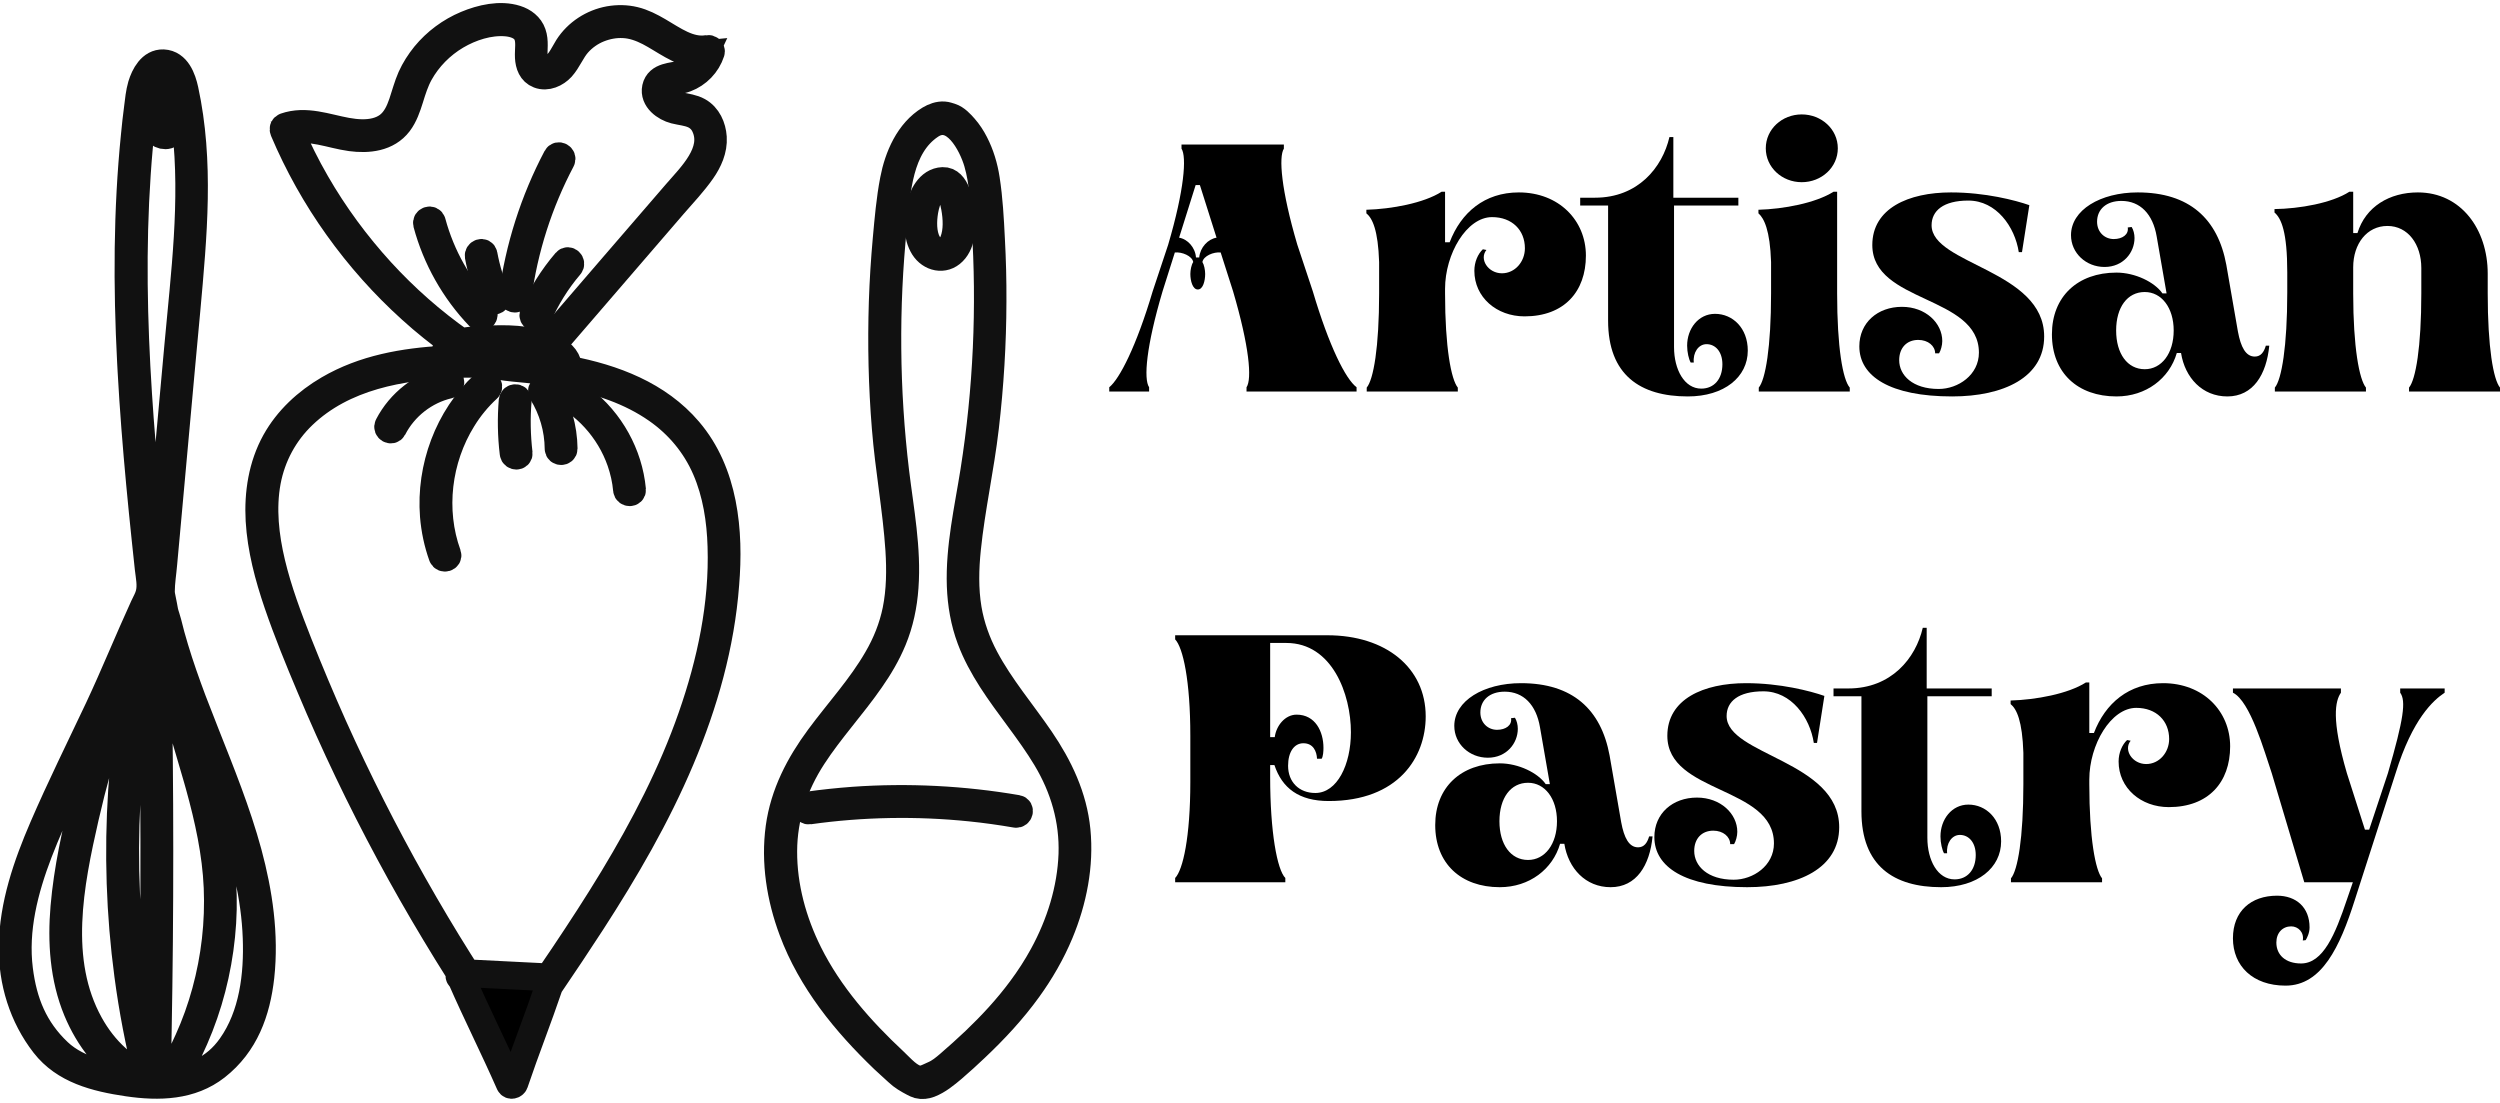 <svg xmlns="http://www.w3.org/2000/svg" xmlns:xlink="http://www.w3.org/1999/xlink" zoomAndPan="magnify" preserveAspectRatio="xMidYMid meet" version="1.0" viewBox="16.17 112.5 340.04 150">
  <defs>
    <g></g>
    <clipPath id="7ce36648a3">
      <path d="M 30 112.5 L 137 112.5 L 137 262.5 L 30 262.5 Z M 30 112.5 " clip-rule="nonzero"></path>
    </clipPath>
    <clipPath id="7a8bdbc663">
      <path d="M 64 112.5 L 115 112.5 L 115 175 L 64 175 Z M 64 112.5 " clip-rule="nonzero"></path>
    </clipPath>
    <clipPath id="08ea51dcca">
      <path d="M 16.168 112.5 L 74 112.5 L 74 262.5 L 16.168 262.5 Z M 16.168 112.5 " clip-rule="nonzero"></path>
    </clipPath>
    <clipPath id="10cb6bea9c">
      <path d="M 16.168 112.5 L 62 112.5 L 62 153 L 16.168 153 Z M 16.168 112.5 " clip-rule="nonzero"></path>
    </clipPath>
    <clipPath id="41fdca7dae">
      <path d="M 100 112.5 L 164.668 112.5 L 164.668 262.5 L 100 262.5 Z M 100 112.5 " clip-rule="nonzero"></path>
    </clipPath>
    <clipPath id="130e0882cb">
      <path d="M 119 115 L 164.668 115 L 164.668 169 L 119 169 Z M 119 115 " clip-rule="nonzero"></path>
    </clipPath>
    <clipPath id="af40cf540a">
      <path d="M 104 199 L 164.668 199 L 164.668 245 L 104 245 Z M 104 199 " clip-rule="nonzero"></path>
    </clipPath>
  </defs>
  <path stroke-linecap="butt" transform="matrix(1.256, 0, 0, 1.258, -829.191, -93.914)" fill-opacity="1" fill="#000000" fill-rule="nonzero" stroke-linejoin="miter" d="M 736.117 207.29 C 735.262 206.631 734.335 206.076 733.352 205.638 C 733.026 205.498 732.746 205.973 733.069 206.122 C 736.434 207.594 739.077 210.509 740.286 213.974 C 740.628 214.967 740.859 215.985 740.952 217.038 C 740.98 217.389 741.536 217.389 741.508 217.038 C 741.148 213.204 739.139 209.63 736.117 207.29 Z M 736.117 207.29 " stroke="#111111" stroke-width="3" stroke-opacity="1" stroke-miterlimit="4"></path>
  <path fill="#000000" d="M 109.867 171.121 C 105.727 166.258 99.648 163.973 93.508 162.812 C 93.574 161.574 92.703 160.621 91.625 160.07 C 91.441 159.977 91.242 159.895 91.047 159.816 C 96.641 153.324 102.227 146.84 107.824 140.348 C 109.121 138.855 110.504 137.395 111.648 135.766 C 112.582 134.434 113.293 132.883 113.188 131.215 C 113.094 129.801 112.469 128.375 111.195 127.664 C 109.715 126.836 107.59 127.23 106.473 125.805 C 105.867 125.039 106.027 124.113 106.984 123.766 C 107.789 123.469 108.664 123.496 109.469 123.191 C 111.09 122.586 112.375 121.262 112.91 119.617 C 113.004 119.336 112.723 119.148 112.477 119.184 C 109.996 119.617 107.777 117.938 105.758 116.766 C 104.734 116.172 103.664 115.609 102.496 115.332 C 101.379 115.062 100.223 115.051 99.09 115.246 C 96.82 115.66 94.734 117 93.48 118.965 C 92.785 120.074 92.234 121.535 90.879 121.984 C 90.32 122.172 89.691 122.137 89.262 121.695 C 88.914 121.332 88.828 120.805 88.805 120.328 C 88.762 119.254 88.98 118.133 88.617 117.094 C 88.27 116.094 87.406 115.449 86.414 115.133 C 84.246 114.441 81.672 115.039 79.645 115.891 C 77.473 116.801 75.527 118.242 74.035 120.059 C 73.289 120.984 72.645 121.984 72.156 123.07 C 71.656 124.207 71.352 125.398 70.957 126.566 C 70.559 127.734 70.023 128.902 69.008 129.664 C 67.992 130.418 66.711 130.656 65.461 130.641 C 62.621 130.617 59.949 129.301 57.09 129.391 C 56.379 129.418 55.691 129.531 55.016 129.766 C 54.785 129.848 54.715 130.055 54.809 130.277 C 56.766 134.902 59.238 139.32 62.164 143.406 C 65.09 147.504 68.449 151.277 72.188 154.648 C 74.023 156.312 75.957 157.852 77.949 159.301 C 77.625 159.441 77.32 159.629 77.078 159.91 C 76.703 160.34 76.527 160.887 76.645 161.438 C 71.152 161.754 65.707 162.688 60.895 165.504 C 57.953 167.219 55.352 169.613 53.688 172.613 C 51.879 175.871 51.301 179.633 51.504 183.324 C 51.727 187.188 52.742 190.973 53.988 194.629 C 55.309 198.492 56.859 202.277 58.445 206.035 C 61.672 213.723 65.273 221.254 69.23 228.602 C 71.188 232.242 73.238 235.84 75.375 239.387 C 76.457 241.188 77.555 242.977 78.676 244.742 C 78.723 244.809 78.77 244.895 78.812 244.961 C 78.617 245.113 78.652 245.488 78.934 245.566 C 78.934 245.582 78.934 245.582 78.934 245.59 C 81.137 250.613 83.34 254.934 85.543 259.941 C 85.668 260.238 86.09 260.121 86.184 259.863 C 87.758 255.215 89.344 251.258 90.922 246.609 C 92.863 243.75 94.785 240.887 96.668 237.977 C 101.25 230.891 105.516 223.566 108.801 215.777 C 111.988 208.223 114.258 200.23 114.875 192.023 C 115.477 184.816 114.75 176.84 109.867 171.121 Z M 68.02 149.488 C 64.648 145.797 61.672 141.758 59.18 137.43 C 57.852 135.137 56.672 132.754 55.621 130.328 C 58.387 129.57 61.195 130.844 63.934 131.215 C 66.289 131.531 68.891 131.262 70.434 129.238 C 71.164 128.273 71.562 127.094 71.926 125.938 C 72.297 124.742 72.66 123.578 73.266 122.477 C 74.434 120.379 76.18 118.613 78.246 117.387 C 80.246 116.207 82.73 115.391 85.074 115.586 C 86.137 115.68 87.363 116.055 87.871 117.07 C 88.379 118.062 88.082 119.277 88.141 120.34 C 88.191 121.312 88.523 122.289 89.508 122.664 C 90.59 123.086 91.828 122.512 92.562 121.707 C 93.445 120.727 93.902 119.43 94.777 118.438 C 95.559 117.551 96.562 116.848 97.656 116.406 C 98.73 115.977 99.887 115.762 101.039 115.824 C 102.273 115.883 103.418 116.301 104.504 116.859 C 106.598 117.945 108.582 119.605 110.996 119.91 C 111.344 119.957 111.707 119.957 112.055 119.922 C 111.461 121.219 110.316 122.23 108.945 122.629 C 107.719 122.977 105.785 122.867 105.434 124.477 C 105.105 126.016 106.707 127.152 107.988 127.477 C 108.852 127.695 109.758 127.754 110.578 128.121 C 111.273 128.434 111.816 128.984 112.129 129.684 C 113.738 133.188 110.238 136.48 108.188 138.863 C 105.387 142.098 102.598 145.348 99.801 148.582 C 96.668 152.211 93.539 155.844 90.406 159.488 C 90.395 159.5 90.395 159.52 90.379 159.535 C 89.473 159.207 88.516 158.984 87.559 158.859 C 86.148 158.656 84.727 158.637 83.312 158.68 C 81.883 158.738 80.422 158.809 79 159.02 C 78.957 159.031 78.906 159.043 78.863 159.043 C 74.922 156.262 71.281 153.055 68.02 149.488 Z M 78.398 159.875 C 79.094 159.629 79.934 159.613 80.668 159.555 C 82.16 159.426 83.668 159.336 85.168 159.367 C 86.66 159.406 88.168 159.578 89.602 160.012 C 90.801 160.375 92.922 161.109 92.828 162.688 C 91.664 162.488 90.496 162.312 89.344 162.176 C 88.566 162.082 87.77 162.023 86.988 161.938 C 86.262 161.855 85.555 161.625 84.832 161.531 C 83.348 161.336 81.855 161.309 80.379 161.309 C 80.086 161.309 77.406 161.473 77.383 161.387 C 77.16 160.68 77.766 160.098 78.398 159.875 Z M 110.316 210.074 C 107.625 217.797 103.836 225.07 99.617 232.055 C 97.48 235.586 95.234 239.031 92.945 242.449 C 92.27 243.469 91.574 244.48 90.879 245.496 C 90.871 245.496 90.871 245.488 90.859 245.488 C 87.125 245.301 83.398 245.113 79.668 244.926 C 79.328 244.387 78.992 243.867 78.652 243.324 C 76.492 239.895 74.418 236.398 72.426 232.875 C 68.461 225.859 64.824 218.652 61.52 211.305 C 59.867 207.605 58.293 203.863 56.801 200.094 C 55.391 196.504 54.027 192.887 53.129 189.129 C 52.266 185.508 51.836 181.688 52.52 178.012 C 53.176 174.539 54.867 171.41 57.41 168.98 C 62.918 163.715 70.73 162.336 78.078 162.059 C 79.457 162 80.832 162 82.195 162.09 C 83.492 162.184 84.762 162.441 86.059 162.559 C 88.516 162.781 90.965 163.059 93.387 163.508 C 97.703 164.309 101.961 165.699 105.586 168.234 C 108.523 170.281 110.824 173.047 112.242 176.324 C 113.68 179.633 114.238 183.289 114.344 186.871 C 114.598 194.746 112.91 202.664 110.316 210.074 Z M 110.316 210.074 " fill-opacity="1" fill-rule="nonzero"></path>
  <g clip-path="url(#7ce36648a3)">
    <path stroke-linecap="butt" transform="matrix(1.256, 0, 0, 1.258, -146.534, -51.909)" fill="none" stroke-linejoin="miter" d="M 204.102 177.259 C 200.806 173.393 195.968 171.577 191.08 170.655 C 191.132 169.671 190.439 168.913 189.581 168.476 C 189.435 168.401 189.276 168.336 189.121 168.274 C 193.573 163.114 198.02 157.96 202.476 152.801 C 203.508 151.615 204.609 150.454 205.52 149.159 C 206.263 148.1 206.829 146.868 206.745 145.542 C 206.67 144.418 206.173 143.285 205.159 142.72 C 203.981 142.062 202.289 142.375 201.4 141.242 C 200.918 140.634 201.045 139.898 201.807 139.622 C 202.448 139.386 203.144 139.407 203.785 139.165 C 205.075 138.684 206.098 137.632 206.524 136.325 C 206.599 136.101 206.375 135.952 206.179 135.98 C 204.205 136.325 202.438 134.99 200.831 134.058 C 200.016 133.586 199.164 133.139 198.234 132.919 C 197.345 132.705 196.425 132.695 195.523 132.851 C 193.716 133.18 192.056 134.245 191.058 135.806 C 190.504 136.688 190.066 137.849 188.987 138.206 C 188.542 138.355 188.042 138.327 187.7 137.976 C 187.423 137.688 187.354 137.268 187.336 136.89 C 187.301 136.036 187.476 135.145 187.186 134.319 C 186.91 133.524 186.223 133.012 185.433 132.761 C 183.707 132.211 181.658 132.686 180.044 133.363 C 178.315 134.086 176.767 135.232 175.579 136.675 C 174.985 137.411 174.472 138.206 174.083 139.069 C 173.685 139.972 173.443 140.919 173.128 141.848 C 172.811 142.776 172.385 143.704 171.577 144.31 C 170.768 144.909 169.748 145.098 168.753 145.086 C 166.493 145.067 164.366 144.021 162.09 144.092 C 161.524 144.114 160.977 144.204 160.439 144.39 C 160.255 144.456 160.199 144.62 160.274 144.797 C 161.832 148.473 163.8 151.984 166.129 155.232 C 168.458 158.488 171.132 161.487 174.108 164.166 C 175.569 165.489 177.109 166.712 178.694 167.864 C 178.436 167.976 178.194 168.125 178.001 168.348 C 177.703 168.69 177.563 169.125 177.656 169.562 C 173.284 169.814 168.949 170.556 165.118 172.794 C 162.777 174.157 160.706 176.06 159.381 178.444 C 157.942 181.034 157.482 184.023 157.643 186.957 C 157.821 190.028 158.629 193.036 159.621 195.942 C 160.672 199.012 161.906 202.021 163.169 205.007 C 165.737 211.117 168.604 217.103 171.754 222.942 C 173.312 225.836 174.944 228.695 176.645 231.514 C 177.507 232.945 178.38 234.367 179.273 235.771 C 179.31 235.823 179.347 235.892 179.382 235.944 C 179.226 236.065 179.254 236.364 179.478 236.426 C 179.478 236.438 179.478 236.438 179.478 236.444 C 181.232 240.437 182.986 243.87 184.739 247.85 C 184.839 248.086 185.175 247.993 185.249 247.788 C 186.502 244.094 187.765 240.949 189.021 237.255 C 190.566 234.982 192.096 232.706 193.595 230.393 C 197.243 224.762 200.638 218.941 203.253 212.75 C 205.79 206.746 207.597 200.394 208.088 193.871 C 208.567 188.143 207.989 181.804 204.102 177.259 Z M 170.79 160.065 C 168.107 157.132 165.737 153.921 163.753 150.481 C 162.696 148.659 161.757 146.765 160.921 144.837 C 163.122 144.235 165.358 145.247 167.538 145.542 C 169.413 145.794 171.484 145.579 172.712 143.971 C 173.293 143.204 173.61 142.267 173.9 141.348 C 174.195 140.398 174.484 139.473 174.966 138.597 C 175.896 136.93 177.286 135.527 178.931 134.552 C 180.523 133.614 182.5 132.965 184.366 133.121 C 185.212 133.195 186.188 133.493 186.593 134.3 C 186.997 135.089 186.76 136.055 186.807 136.899 C 186.848 137.672 187.112 138.448 187.895 138.746 C 188.757 139.081 189.742 138.625 190.327 137.986 C 191.03 137.206 191.394 136.176 192.09 135.387 C 192.712 134.682 193.511 134.123 194.382 133.773 C 195.237 133.431 196.157 133.26 197.075 133.31 C 198.057 133.357 198.968 133.689 199.833 134.133 C 201.499 134.996 203.079 136.315 205.001 136.557 C 205.277 136.595 205.567 136.595 205.843 136.567 C 205.371 137.597 204.46 138.402 203.368 138.718 C 202.392 138.995 200.853 138.908 200.573 140.187 C 200.312 141.41 201.586 142.313 202.606 142.571 C 203.294 142.745 204.015 142.791 204.668 143.083 C 205.221 143.332 205.654 143.769 205.902 144.325 C 207.184 147.11 204.397 149.727 202.765 151.621 C 200.535 154.191 198.315 156.774 196.089 159.345 C 193.595 162.229 191.104 165.116 188.611 168.013 C 188.601 168.022 188.601 168.038 188.589 168.05 C 187.867 167.79 187.106 167.613 186.344 167.513 C 185.221 167.352 184.089 167.336 182.964 167.37 C 181.826 167.417 180.663 167.473 179.531 167.641 C 179.497 167.65 179.456 167.659 179.422 167.659 C 176.285 165.449 173.387 162.9 170.79 160.065 Z M 179.052 168.32 C 179.606 168.125 180.274 168.112 180.859 168.066 C 182.046 167.963 183.247 167.892 184.441 167.917 C 185.629 167.948 186.829 168.084 187.97 168.429 C 188.925 168.718 190.613 169.301 190.538 170.556 C 189.612 170.397 188.682 170.258 187.765 170.149 C 187.146 170.075 186.512 170.028 185.89 169.96 C 185.311 169.894 184.749 169.711 184.173 169.637 C 182.992 169.482 181.804 169.46 180.629 169.46 C 180.395 169.46 178.262 169.59 178.244 169.522 C 178.066 168.96 178.548 168.497 179.052 168.32 Z M 204.46 208.217 C 202.317 214.355 199.301 220.136 195.943 225.687 C 194.242 228.493 192.454 231.232 190.632 233.948 C 190.094 234.758 189.54 235.563 188.987 236.37 C 188.981 236.37 188.981 236.364 188.971 236.364 C 185.999 236.214 183.032 236.065 180.063 235.916 C 179.792 235.488 179.525 235.075 179.254 234.644 C 177.535 231.918 175.883 229.139 174.298 226.339 C 171.142 220.763 168.247 215.035 165.616 209.195 C 164.301 206.255 163.048 203.281 161.86 200.285 C 160.737 197.432 159.652 194.557 158.937 191.571 C 158.25 188.693 157.908 185.656 158.452 182.735 C 158.974 179.975 160.321 177.488 162.345 175.557 C 166.729 171.372 172.948 170.276 178.797 170.056 C 179.895 170.009 180.989 170.009 182.074 170.081 C 183.107 170.155 184.117 170.36 185.15 170.453 C 187.106 170.63 189.055 170.851 190.983 171.208 C 194.419 171.844 197.808 172.949 200.694 174.964 C 203.032 176.591 204.864 178.789 205.993 181.394 C 207.137 184.023 207.582 186.929 207.665 189.776 C 207.868 196.035 206.524 202.328 204.46 208.217 Z M 204.46 208.217 " stroke="#111111" stroke-width="3" stroke-opacity="1" stroke-miterlimit="4"></path>
  </g>
  <path stroke-linecap="butt" transform="matrix(1.256, 0, 0, 1.258, -829.191, -93.914)" fill-opacity="1" fill="#000000" fill-rule="nonzero" stroke-linejoin="miter" d="M 721.487 205.147 C 718.769 205.787 716.403 207.628 715.121 210.102 C 714.954 210.419 715.435 210.698 715.607 210.382 C 716.819 208.025 719.058 206.277 721.636 205.678 C 721.981 205.591 721.838 205.064 721.487 205.147 Z M 721.487 205.147 " stroke="#111111" stroke-width="3" stroke-opacity="1" stroke-miterlimit="4"></path>
  <path stroke-linecap="butt" transform="matrix(1.256, 0, 0, 1.258, -829.191, -93.914)" fill-opacity="1" fill="#000000" fill-rule="nonzero" stroke-linejoin="miter" d="M 725.46 205.685 C 721.608 209.258 719.633 214.641 720.038 219.857 C 720.159 221.335 720.467 222.8 720.967 224.194 C 721.089 224.526 721.626 224.377 721.508 224.045 C 719.761 219.236 720.448 213.713 723.131 209.388 C 723.881 208.162 724.801 207.051 725.858 206.076 C 726.12 205.834 725.722 205.442 725.46 205.685 Z M 725.46 205.685 " stroke="#111111" stroke-width="3" stroke-opacity="1" stroke-miterlimit="4"></path>
  <path stroke-linecap="butt" transform="matrix(1.256, 0, 0, 1.258, -829.191, -93.914)" fill-opacity="1" fill="#000000" fill-rule="nonzero" stroke-linejoin="miter" d="M 729.127 207.392 C 729.155 207.041 728.61 207.041 728.57 207.392 C 728.414 209.286 728.442 211.189 728.673 213.083 C 728.71 213.434 729.266 213.434 729.229 213.083 C 729.008 211.189 728.968 209.286 729.127 207.392 Z M 729.127 207.392 " stroke="#111111" stroke-width="3" stroke-opacity="1" stroke-miterlimit="4"></path>
  <path stroke-linecap="butt" transform="matrix(1.256, 0, 0, 1.258, -829.191, -93.914)" fill-opacity="1" fill="#000000" fill-rule="nonzero" stroke-linejoin="miter" d="M 732.264 206.225 C 732.077 205.917 731.595 206.197 731.782 206.501 C 732.914 208.33 733.526 210.435 733.545 212.592 C 733.545 212.943 734.102 212.943 734.102 212.592 C 734.074 210.344 733.446 208.134 732.264 206.225 Z M 732.264 206.225 " stroke="#111111" stroke-width="3" stroke-opacity="1" stroke-miterlimit="4"></path>
  <path fill="#000000" d="M 92.082 133.957 C 88.973 139.848 86.941 146.246 86.066 152.832 C 86.008 153.273 86.711 153.273 86.766 152.832 C 87.625 146.359 89.648 140.07 92.691 134.309 C 92.898 133.91 92.293 133.562 92.082 133.957 Z M 92.082 133.957 " fill-opacity="1" fill-rule="nonzero"></path>
  <g clip-path="url(#7a8bdbc663)">
    <path stroke-linecap="butt" transform="matrix(1.256, 0, 0, 1.258, -829.191, -93.914)" fill="none" stroke-linejoin="miter" d="M 733.359 181.106 C 730.883 185.787 729.266 190.873 728.57 196.107 C 728.523 196.458 729.083 196.458 729.127 196.107 C 729.811 190.963 731.421 185.964 733.844 181.385 C 734.008 181.068 733.526 180.792 733.359 181.106 Z M 733.359 181.106 " stroke="#111111" stroke-width="3" stroke-opacity="1" stroke-miterlimit="4"></path>
  </g>
  <path stroke-linecap="butt" transform="matrix(1.256, 0, 0, 1.258, -829.191, -93.914)" fill-opacity="1" fill="#000000" fill-rule="nonzero" stroke-linejoin="miter" d="M 725.367 197.895 C 722.73 195.157 720.821 191.77 719.835 188.106 C 719.742 187.762 719.207 187.911 719.297 188.255 C 720.308 192.012 722.27 195.486 724.969 198.299 C 725.23 198.55 725.616 198.159 725.367 197.895 Z M 725.367 197.895 " stroke="#111111" stroke-width="3" stroke-opacity="1" stroke-miterlimit="4"></path>
  <path stroke-linecap="butt" transform="matrix(1.256, 0, 0, 1.258, -829.191, -93.914)" fill-opacity="1" fill="#000000" fill-rule="nonzero" stroke-linejoin="miter" d="M 726.835 196.163 C 726.182 194.713 725.722 193.182 725.432 191.624 C 725.367 191.27 724.839 191.419 724.895 191.77 C 725.19 193.387 725.684 194.946 726.35 196.451 C 726.499 196.762 726.984 196.486 726.835 196.163 Z M 726.835 196.163 " stroke="#111111" stroke-width="3" stroke-opacity="1" stroke-miterlimit="4"></path>
  <path stroke-linecap="butt" transform="matrix(1.256, 0, 0, 1.258, -829.191, -93.914)" fill-opacity="1" fill="#000000" fill-rule="nonzero" stroke-linejoin="miter" d="M 734.363 192.403 C 732.914 194.092 731.726 195.986 730.834 198.029 C 730.694 198.351 731.166 198.631 731.316 198.305 C 732.18 196.309 733.34 194.443 734.752 192.791 C 734.985 192.524 734.593 192.133 734.363 192.403 Z M 734.363 192.403 " stroke="#111111" stroke-width="3" stroke-opacity="1" stroke-miterlimit="4"></path>
  <path fill="#000000" d="M 50.062 228.543 C 48.555 222.992 46.387 217.66 44.277 212.32 C 43.684 210.805 43.09 209.285 42.504 207.766 C 41.641 205.457 40.812 203.117 40.102 200.758 C 39.742 199.578 39.414 198.387 39.125 197.184 C 39.008 196.695 38.812 196.227 38.703 195.75 C 38.574 195.141 38.496 194.535 38.352 193.926 C 38.285 193.625 38.227 193.32 38.227 193.008 C 38.227 191.754 38.449 190.469 38.551 189.223 C 38.668 187.934 38.785 186.652 38.902 185.371 C 39.133 182.801 39.371 180.238 39.602 177.672 C 40.066 172.547 40.531 167.406 41 162.277 C 41.453 157.223 41.969 152.18 42.344 147.121 C 42.715 142.121 42.902 137.098 42.504 132.102 C 42.309 129.641 41.969 127.188 41.445 124.766 C 41.117 123.25 40.395 121.23 38.551 121.145 C 36.906 121.078 36.008 122.809 35.602 124.148 C 35.312 125.141 35.219 126.18 35.09 127.195 C 34.922 128.445 34.785 129.699 34.668 130.945 C 33.633 141.164 33.617 151.477 34.145 161.727 C 34.168 162.16 34.191 162.594 34.215 163.035 C 34.496 168.152 34.902 173.258 35.379 178.359 C 35.617 180.906 35.871 183.461 36.141 186.008 C 36.27 187.281 36.406 188.555 36.547 189.828 C 36.676 190.973 36.945 192.16 36.66 193.297 C 36.516 193.914 36.176 194.477 35.906 195.062 C 33.793 199.672 31.895 204.379 29.738 208.969 C 27.203 214.344 24.559 219.664 22.203 225.121 C 20.012 230.211 18.121 235.645 18.051 241.27 C 17.992 246.082 19.434 250.793 22.391 254.598 C 25.086 258.066 29.32 259.16 33.703 259.805 C 37.98 260.434 42.309 260.309 45.734 257.625 C 49.652 254.551 51.227 250.184 51.766 245.379 C 52.379 239.73 51.539 234.008 50.062 228.543 Z M 35.125 166.191 C 34.48 156.219 34.27 146.211 34.949 136.234 C 35.109 133.781 35.336 131.344 35.617 128.91 C 35.754 127.711 35.871 126.484 36.082 125.285 C 36.219 124.465 36.473 123.648 36.906 122.934 C 37.293 122.316 37.898 121.766 38.684 121.859 C 39.566 121.965 40.09 122.793 40.395 123.555 C 40.77 124.488 40.93 125.516 41.105 126.508 C 41.328 127.699 41.504 128.902 41.641 130.113 C 42.75 139.883 41.465 149.77 40.582 159.512 C 39.672 169.59 38.75 179.668 37.84 189.75 C 37.762 190.719 37.668 191.676 37.582 192.645 C 36.617 183.836 35.695 175.035 35.125 166.191 Z M 24.254 255.684 C 20.969 252.578 19.484 248.91 18.926 244.438 C 18.238 238.98 19.652 233.539 21.586 228.484 C 23.652 223.125 26.273 217.961 28.734 212.766 C 30.637 208.734 32.535 204.703 34.422 200.688 C 31.805 207.195 29.609 213.887 27.906 220.691 C 26.66 225.691 25.527 230.781 25.086 235.926 C 24.68 240.664 24.992 245.547 26.832 249.984 C 28.383 253.723 31.059 257.363 34.762 259.176 C 34.961 259.281 35.168 259.363 35.391 259.441 C 31.473 259.176 27.02 258.297 24.254 255.684 Z M 34.719 258.371 C 33.805 257.863 32.957 257.234 32.184 256.547 C 30.703 255.215 29.48 253.629 28.516 251.879 C 23.746 243.258 25.82 232.816 27.895 223.719 C 29.957 214.691 32.871 205.852 36.559 197.363 C 34.66 204.812 33.445 212.434 32.93 220.125 C 32.383 228.484 32.66 236.902 33.77 245.207 C 34.387 249.867 35.277 254.492 36.422 259.043 C 35.82 258.918 35.254 258.66 34.719 258.371 Z M 37.227 245.512 C 37.168 249.809 37.094 254.117 37 258.414 C 35.043 250.461 33.863 242.332 33.492 234.148 C 33.117 225.809 33.559 217.426 34.844 209.176 C 35.406 205.605 36.117 202.066 36.98 198.551 C 37.141 205.852 37.258 213.164 37.293 220.473 C 37.352 228.824 37.316 237.172 37.227 245.512 Z M 37.676 259.129 C 37.852 250.941 37.973 242.758 38.004 234.566 C 38.039 226.215 38.004 217.883 37.879 209.531 C 37.84 206.723 37.785 203.922 37.727 201.133 C 37.676 199.055 37.422 196.859 37.957 194.824 C 38.156 196.133 38.133 197.488 38.293 198.805 C 38.379 199.508 38.48 200.199 38.59 200.898 C 38.691 201.555 38.973 202.309 38.973 202.98 C 39.496 205.594 40.184 208.164 40.918 210.734 C 41.652 213.289 42.438 215.836 43.168 218.406 C 43.262 218.73 43.355 219.07 43.449 219.398 C 44.707 223.941 45.727 228.551 45.93 233.27 C 46.133 238.047 45.582 242.848 44.324 247.449 C 43.707 249.715 42.914 251.934 41.945 254.07 C 41.488 255.078 41.023 256.105 40.441 257.039 C 39.906 257.887 39.191 258.73 38.191 259.043 C 38.027 259.07 37.852 259.102 37.676 259.129 Z M 47.785 254.898 C 45.57 258.039 42.445 259.34 38.797 259.527 C 39.449 259.23 39.996 258.754 40.453 258.191 C 41.105 257.387 41.574 256.453 42.016 255.52 C 42.539 254.422 43.031 253.297 43.473 252.168 C 45.234 247.66 46.27 242.875 46.574 238.047 C 46.879 233.215 46.344 228.406 45.27 223.688 C 43.438 215.66 40.254 207.871 39.098 199.707 C 39.906 202.582 40.887 205.406 41.945 208.199 C 43.902 213.383 46.098 218.484 47.871 223.742 C 49.652 229.035 51.039 234.508 51.238 240.117 C 51.426 245.16 50.773 250.676 47.785 254.898 Z M 47.785 254.898 " fill-opacity="1" fill-rule="nonzero"></path>
  <g clip-path="url(#08ea51dcca)">
    <path stroke-linecap="butt" transform="matrix(1.256, 0, 0, 1.258, -829.191, -93.914)" fill="none" stroke-linejoin="miter" d="M 699.91 256.28 C 698.71 251.868 696.984 247.63 695.305 243.387 C 694.832 242.182 694.359 240.974 693.893 239.767 C 693.206 237.932 692.547 236.072 691.981 234.197 C 691.695 233.259 691.433 232.312 691.203 231.356 C 691.11 230.968 690.955 230.596 690.867 230.217 C 690.765 229.733 690.703 229.251 690.588 228.767 C 690.535 228.528 690.488 228.286 690.488 228.037 C 690.488 227.041 690.665 226.02 690.746 225.029 C 690.839 224.005 690.933 222.986 691.026 221.968 C 691.21 219.925 691.399 217.889 691.583 215.849 C 691.953 211.776 692.323 207.69 692.696 203.614 C 693.057 199.596 693.467 195.588 693.766 191.568 C 694.061 187.594 694.21 183.602 693.893 179.631 C 693.738 177.675 693.467 175.725 693.05 173.8 C 692.789 172.596 692.214 170.991 690.746 170.923 C 689.437 170.87 688.722 172.245 688.399 173.31 C 688.168 174.098 688.094 174.924 687.991 175.732 C 687.858 176.725 687.749 177.722 687.655 178.712 C 686.831 186.833 686.819 195.03 687.239 203.176 C 687.257 203.521 687.276 203.865 687.295 204.216 C 687.519 208.283 687.842 212.341 688.221 216.395 C 688.411 218.419 688.613 220.45 688.828 222.474 C 688.93 223.486 689.039 224.498 689.151 225.51 C 689.254 226.42 689.468 227.364 689.241 228.267 C 689.126 228.758 688.856 229.205 688.641 229.67 C 686.959 233.334 685.448 237.075 683.731 240.723 C 681.713 244.995 679.608 249.223 677.733 253.56 C 675.989 257.606 674.484 261.924 674.428 266.395 C 674.381 270.219 675.528 273.964 677.882 276.987 C 680.028 279.744 683.399 280.614 686.887 281.126 C 690.292 281.626 693.738 281.526 696.465 279.393 C 699.583 276.95 700.836 273.479 701.266 269.661 C 701.754 265.171 701.085 260.623 699.91 256.28 Z M 688.019 206.725 C 687.506 198.799 687.338 190.845 687.879 182.916 C 688.007 180.966 688.187 179.029 688.411 177.094 C 688.52 176.141 688.613 175.166 688.781 174.213 C 688.89 173.561 689.092 172.913 689.437 172.344 C 689.745 171.854 690.227 171.416 690.852 171.491 C 691.555 171.574 691.971 172.233 692.214 172.838 C 692.512 173.58 692.64 174.397 692.78 175.185 C 692.957 176.132 693.097 177.088 693.206 178.051 C 694.089 185.815 693.066 193.673 692.363 201.416 C 691.639 209.426 690.905 217.435 690.18 225.448 C 690.118 226.218 690.043 226.979 689.975 227.749 C 689.207 220.748 688.473 213.753 688.019 206.725 Z M 679.366 277.85 C 676.75 275.382 675.569 272.467 675.124 268.912 C 674.577 264.575 675.703 260.251 677.242 256.233 C 678.887 251.974 680.973 247.87 682.932 243.74 C 684.446 240.537 685.958 237.333 687.459 234.141 C 685.376 239.313 683.629 244.631 682.273 250.04 C 681.281 254.014 680.379 258.059 680.028 262.148 C 679.704 265.913 679.953 269.794 681.418 273.321 C 682.652 276.292 684.782 279.185 687.73 280.626 C 687.889 280.71 688.053 280.775 688.231 280.837 C 685.112 280.626 681.567 279.927 679.366 277.85 Z M 687.696 279.986 C 686.968 279.583 686.293 279.083 685.678 278.537 C 684.499 277.478 683.526 276.217 682.758 274.827 C 678.961 267.975 680.612 259.676 682.264 252.446 C 683.905 245.271 686.225 238.245 689.16 231.499 C 687.649 237.42 686.682 243.477 686.272 249.589 C 685.836 256.233 686.057 262.924 686.94 269.524 C 687.432 273.228 688.14 276.904 689.052 280.52 C 688.573 280.421 688.122 280.216 687.696 279.986 Z M 689.692 269.766 C 689.645 273.181 689.586 276.606 689.512 280.021 C 687.954 273.7 687.015 267.239 686.719 260.735 C 686.421 254.107 686.772 247.444 687.795 240.887 C 688.243 238.05 688.809 235.237 689.496 232.443 C 689.624 238.245 689.717 244.057 689.745 249.866 C 689.792 256.503 689.764 263.138 689.692 269.766 Z M 690.05 280.589 C 690.19 274.082 690.286 267.577 690.311 261.067 C 690.339 254.43 690.311 247.807 690.211 241.17 C 690.18 238.938 690.137 236.712 690.09 234.495 C 690.05 232.843 689.848 231.099 690.274 229.481 C 690.432 230.521 690.413 231.598 690.541 232.645 C 690.609 233.204 690.69 233.753 690.777 234.309 C 690.858 234.83 691.082 235.429 691.082 235.963 C 691.499 238.04 692.046 240.083 692.631 242.126 C 693.215 244.156 693.84 246.181 694.422 248.223 C 694.496 248.481 694.571 248.751 694.645 249.012 C 695.647 252.623 696.458 256.286 696.62 260.036 C 696.782 263.833 696.343 267.649 695.342 271.306 C 694.851 273.107 694.219 274.87 693.448 276.568 C 693.085 277.369 692.715 278.186 692.251 278.928 C 691.825 279.601 691.256 280.272 690.46 280.52 C 690.33 280.542 690.19 280.567 690.05 280.589 Z M 698.097 277.226 C 696.334 279.723 693.846 280.756 690.942 280.905 C 691.461 280.669 691.897 280.291 692.261 279.844 C 692.78 279.204 693.153 278.462 693.504 277.72 C 693.921 276.848 694.313 275.954 694.664 275.056 C 696.067 271.474 696.891 267.671 697.133 263.833 C 697.376 259.993 696.95 256.171 696.095 252.421 C 694.636 246.041 692.102 239.85 691.182 233.362 C 691.825 235.647 692.606 237.891 693.448 240.111 C 695.006 244.231 696.754 248.286 698.165 252.464 C 699.583 256.671 700.687 261.021 700.846 265.479 C 700.995 269.487 700.476 273.87 698.097 277.226 Z M 698.097 277.226 " stroke="#111111" stroke-width="3" stroke-opacity="1" stroke-miterlimit="4"></path>
  </g>
  <path fill="#000000" d="M 38.996 124.453 C 38.914 124.43 38.855 124.438 38.797 124.453 C 38.684 124.312 38.48 124.266 38.328 124.453 C 37.703 125.246 37.328 126.18 37.188 127.188 C 37.059 128.109 37.016 129.273 37.48 130.129 C 37.922 130.922 39.055 131.297 39.695 130.516 C 39.988 130.148 40.09 129.699 40.16 129.25 C 40.27 128.672 40.312 128.062 40.312 127.465 C 40.312 126.379 40.242 124.828 38.996 124.453 Z M 39.602 128.027 C 39.582 128.539 39.531 130.547 38.574 130.223 C 37.676 129.918 37.77 128.398 37.828 127.652 C 37.898 126.746 38.191 125.828 38.738 125.082 C 38.762 125.098 38.785 125.117 38.812 125.117 C 39.336 125.27 39.488 125.863 39.543 126.332 C 39.625 126.906 39.633 127.465 39.602 128.027 Z M 39.602 128.027 " fill-opacity="1" fill-rule="nonzero"></path>
  <g clip-path="url(#10cb6bea9c)">
    <path stroke-linecap="butt" transform="matrix(1.256, 0, 0, 1.258, -829.191, -93.914)" fill="none" stroke-linejoin="miter" d="M 691.101 173.552 C 691.035 173.533 690.989 173.54 690.942 173.552 C 690.852 173.44 690.69 173.403 690.569 173.552 C 690.071 174.182 689.773 174.924 689.661 175.725 C 689.558 176.458 689.524 177.383 689.894 178.063 C 690.246 178.693 691.147 178.991 691.657 178.37 C 691.89 178.079 691.971 177.722 692.027 177.365 C 692.114 176.905 692.149 176.421 692.149 175.946 C 692.149 175.083 692.093 173.85 691.101 173.552 Z M 691.583 176.393 C 691.567 176.799 691.527 178.395 690.765 178.138 C 690.05 177.895 690.124 176.688 690.171 176.095 C 690.227 175.374 690.46 174.645 690.895 174.052 C 690.914 174.064 690.933 174.08 690.955 174.08 C 691.371 174.201 691.492 174.673 691.536 175.045 C 691.601 175.502 691.608 175.946 691.583 176.393 Z M 691.583 176.393 " stroke="#111111" stroke-width="3" stroke-opacity="1" stroke-miterlimit="4"></path>
  </g>
  <path fill="#000000" d="M 162.664 225.492 C 162.207 220.902 160.273 216.863 157.707 213.09 C 155.199 209.422 152.285 206.016 150.184 202.066 C 149.066 199.965 148.262 197.727 147.863 195.375 C 147.41 192.668 147.48 189.887 147.762 187.168 C 148.328 181.645 149.566 176.199 150.207 170.672 C 150.871 164.988 151.223 159.266 151.234 153.543 C 151.25 150.703 151.176 147.867 151.023 145.031 C 150.887 142.32 150.742 139.586 150.328 136.914 C 150.07 135.223 149.566 133.535 148.785 132.023 C 148.402 131.27 147.938 130.562 147.387 129.93 C 146.887 129.359 146.27 128.68 145.531 128.445 C 145.227 128.352 144.938 128.246 144.625 128.223 C 143.922 128.18 143.262 128.434 142.676 128.781 C 139.844 130.488 138.398 133.891 137.805 137.004 C 137.289 139.668 137.059 142.402 136.812 145.102 C 136.559 147.926 136.379 150.762 136.285 153.602 C 136.102 159.324 136.227 165.059 136.695 170.766 C 137.137 176.305 138.176 181.797 138.539 187.34 C 138.711 190.07 138.688 192.855 138.141 195.551 C 137.66 197.887 136.777 200.094 135.574 202.156 C 133.348 206.027 130.297 209.32 127.66 212.891 C 124.953 216.559 122.875 220.531 122.246 225.098 C 121.605 229.812 122.375 234.652 124.035 239.09 C 125.289 242.477 127.102 245.625 129.23 248.535 C 131.363 251.445 133.828 254.105 136.426 256.605 C 137.059 257.211 137.719 257.77 138.352 258.371 C 138.965 258.965 139.727 259.398 140.484 259.797 C 140.695 259.91 140.914 260.016 141.148 260.086 C 141.641 260.215 142.164 260.145 142.641 259.969 C 143.82 259.516 144.844 258.66 145.801 257.855 C 146.863 256.953 147.879 256.012 148.895 255.051 C 151.504 252.586 153.961 249.945 156.062 247.027 C 157.766 244.668 159.234 242.121 160.352 239.438 C 162.184 235.035 163.129 230.223 162.664 225.492 Z M 158.125 242.484 C 157.242 244.105 156.227 245.676 155.117 247.16 C 153.25 249.68 151.105 251.992 148.844 254.152 C 147.699 255.238 146.523 256.289 145.336 257.316 C 144.707 257.855 144.039 258.406 143.285 258.73 C 142.688 258.988 141.973 259.418 141.312 259.383 C 139.996 259.324 138.746 257.797 137.863 256.98 C 133.27 252.691 129.023 247.891 126.203 242.23 C 124.055 237.93 122.738 233.141 122.762 228.32 C 122.781 223.645 124.23 219.316 126.762 215.43 C 129.137 211.773 132.125 208.57 134.609 204.984 C 135.797 203.285 136.855 201.496 137.652 199.566 C 138.594 197.293 139.098 194.883 139.27 192.43 C 139.656 187.168 138.633 181.922 138 176.715 C 137.336 171.164 136.973 165.57 136.93 159.977 C 136.879 154.387 137.137 148.793 137.711 143.234 C 138.188 138.559 138.43 132.449 142.777 129.555 C 146.023 127.398 148.48 132.137 149.207 134.637 C 150.012 137.395 150.082 140.289 150.266 143.141 C 150.629 148.719 150.684 154.316 150.43 159.91 C 150.176 165.488 149.613 171.07 148.742 176.594 C 147.922 181.781 146.711 186.977 146.895 192.258 C 146.988 194.707 147.398 197.148 148.262 199.449 C 148.988 201.402 149.988 203.223 151.105 204.973 C 153.461 208.641 156.328 211.949 158.57 215.695 C 160.961 219.691 162.242 224.059 162.09 228.727 C 161.918 233.531 160.426 238.27 158.125 242.484 Z M 158.125 242.484 " fill-opacity="1" fill-rule="nonzero"></path>
  <g clip-path="url(#41fdca7dae)">
    <path stroke-linecap="butt" transform="matrix(1.256, 0, 0, 1.258, -146.534, -51.909)" fill="none" stroke-linejoin="miter" d="M 246.13 220.471 C 245.766 216.823 244.227 213.613 242.184 210.614 C 240.188 207.699 237.868 204.992 236.195 201.853 C 235.306 200.183 234.665 198.404 234.348 196.535 C 233.987 194.383 234.043 192.173 234.267 190.012 C 234.718 185.622 235.704 181.294 236.214 176.901 C 236.742 172.384 237.022 167.836 237.031 163.288 C 237.044 161.031 236.985 158.777 236.863 156.523 C 236.755 154.368 236.64 152.195 236.31 150.072 C 236.105 148.727 235.704 147.386 235.082 146.185 C 234.777 145.586 234.407 145.024 233.969 144.521 C 233.571 144.067 233.079 143.527 232.492 143.341 C 232.249 143.266 232.019 143.183 231.77 143.164 C 231.21 143.13 230.685 143.332 230.219 143.608 C 227.964 144.965 226.814 147.669 226.341 150.143 C 225.931 152.26 225.747 154.434 225.551 156.579 C 225.349 158.824 225.206 161.077 225.131 163.334 C 224.985 167.883 225.085 172.44 225.458 176.976 C 225.809 181.378 226.636 185.743 226.926 190.149 C 227.062 192.319 227.044 194.532 226.608 196.675 C 226.226 198.531 225.523 200.285 224.566 201.924 C 222.793 205.001 220.365 207.618 218.266 210.456 C 216.111 213.371 214.457 216.528 213.956 220.158 C 213.446 223.905 214.059 227.751 215.38 231.278 C 216.378 233.97 217.821 236.472 219.516 238.785 C 221.213 241.098 223.176 243.212 225.243 245.199 C 225.747 245.68 226.273 246.124 226.776 246.602 C 227.265 247.074 227.871 247.419 228.474 247.736 C 228.642 247.826 228.816 247.909 229.003 247.965 C 229.395 248.068 229.811 248.012 230.191 247.872 C 231.13 247.512 231.944 246.832 232.706 246.193 C 233.552 245.475 234.36 244.727 235.169 243.964 C 237.246 242.005 239.202 239.906 240.875 237.587 C 242.23 235.712 243.4 233.687 244.289 231.555 C 245.747 228.056 246.5 224.231 246.13 220.471 Z M 242.517 233.976 C 241.814 235.264 241.005 236.513 240.122 237.692 C 238.636 239.695 236.929 241.533 235.128 243.249 C 234.217 244.113 233.281 244.948 232.336 245.764 C 231.835 246.193 231.304 246.63 230.704 246.888 C 230.228 247.093 229.659 247.434 229.133 247.407 C 228.085 247.36 227.09 246.146 226.388 245.497 C 222.731 242.088 219.351 238.273 217.106 233.774 C 215.396 230.356 214.348 226.55 214.366 222.719 C 214.382 219.003 215.536 215.563 217.551 212.474 C 219.441 209.568 221.82 207.022 223.797 204.172 C 224.743 202.822 225.585 201.4 226.22 199.866 C 226.969 198.059 227.37 196.144 227.507 194.194 C 227.815 190.012 227 185.843 226.496 181.704 C 225.968 177.293 225.679 172.847 225.644 168.401 C 225.604 163.958 225.809 159.513 226.266 155.095 C 226.646 151.379 226.839 146.523 230.299 144.223 C 232.883 142.509 234.839 146.275 235.418 148.262 C 236.058 150.454 236.114 152.754 236.26 155.02 C 236.549 159.454 236.593 163.903 236.391 168.348 C 236.189 172.782 235.741 177.218 235.048 181.608 C 234.395 185.731 233.431 189.86 233.577 194.057 C 233.651 196.004 233.978 197.944 234.665 199.773 C 235.243 201.325 236.039 202.772 236.929 204.163 C 238.804 207.078 241.086 209.708 242.871 212.685 C 244.774 215.861 245.794 219.332 245.673 223.042 C 245.536 226.86 244.348 230.626 242.517 233.976 Z M 242.517 233.976 " stroke="#111111" stroke-width="3" stroke-opacity="1" stroke-miterlimit="4"></path>
  </g>
  <path fill="#000000" d="M 147.047 141.453 C 146.895 140.137 146.406 137.09 144.59 137.16 C 142.734 137.227 141.785 139.273 141.461 140.816 C 141.102 142.496 141.082 144.645 142.023 146.152 C 142.91 147.562 144.742 148.004 145.965 146.758 C 147.258 145.461 147.234 143.148 147.047 141.453 Z M 146.047 145.383 C 145.801 146.012 145.312 146.605 144.633 146.781 C 143.945 146.957 143.258 146.594 142.828 146.078 C 141.895 144.957 141.848 143.125 142.012 141.75 C 142.184 140.336 142.77 137.863 144.566 137.82 C 144.602 137.82 144.625 137.812 144.648 137.805 C 145.707 138.27 146.047 139.695 146.242 140.73 C 146.512 142.207 146.605 143.98 146.047 145.383 Z M 146.047 145.383 " fill-opacity="1" fill-rule="nonzero"></path>
  <g clip-path="url(#130e0882cb)">
    <path stroke-linecap="butt" transform="matrix(1.256, 0, 0, 1.258, -829.191, -93.914)" fill="none" stroke-linejoin="miter" d="M 777.112 187.063 C 776.991 186.017 776.602 183.595 775.156 183.651 C 773.679 183.704 772.924 185.331 772.665 186.557 C 772.379 187.892 772.364 189.6 773.113 190.798 C 773.819 191.919 775.277 192.27 776.251 191.279 C 777.28 190.249 777.261 188.411 777.112 187.063 Z M 776.316 190.186 C 776.12 190.686 775.731 191.158 775.19 191.298 C 774.643 191.438 774.096 191.149 773.754 190.739 C 773.011 189.848 772.973 188.392 773.104 187.299 C 773.241 186.175 773.707 184.21 775.137 184.176 C 775.165 184.176 775.184 184.17 775.203 184.164 C 776.045 184.533 776.316 185.666 776.471 186.489 C 776.686 187.662 776.761 189.072 776.316 190.186 Z M 776.316 190.186 " stroke="#111111" stroke-width="3" stroke-opacity="1" stroke-miterlimit="4"></path>
  </g>
  <path fill="#000000" d="M 154.707 222.574 C 147.363 221.312 139.879 220.93 132.449 221.453 C 130.363 221.605 128.289 221.828 126.223 222.117 C 125.781 222.176 125.969 222.855 126.406 222.797 C 133.66 221.777 141.043 221.652 148.344 222.398 C 150.418 222.609 152.48 222.898 154.535 223.254 C 154.965 223.324 155.156 222.645 154.707 222.574 Z M 154.707 222.574 " fill-opacity="1" fill-rule="nonzero"></path>
  <g clip-path="url(#af40cf540a)">
    <path stroke-linecap="butt" transform="matrix(1.256, 0, 0, 1.258, -829.191, -93.914)" fill="none" stroke-linejoin="miter" d="M 783.21 251.536 C 777.364 250.533 771.406 250.229 765.492 250.645 C 763.831 250.766 762.18 250.943 760.535 251.173 C 760.184 251.219 760.333 251.76 760.682 251.713 C 766.456 250.903 772.333 250.803 778.144 251.396 C 779.796 251.564 781.437 251.794 783.073 252.076 C 783.415 252.132 783.567 251.592 783.21 251.536 Z M 783.21 251.536 " stroke="#111111" stroke-width="3" stroke-opacity="1" stroke-miterlimit="4"></path>
  </g>
  <g fill="#000000" fill-opacity="1">
    <g transform="translate(166.608, 165.75)">
      <g>
        <path d="M 0.438 0 L 5.859 0 L 5.859 -0.578 C 5.094 -1.688 5.469 -6.141 7.688 -13.625 L 9.359 -18.906 C 10.312 -19.016 11.719 -18.438 11.859 -17.609 C 11.609 -17.234 11.469 -16.516 11.469 -15.984 C 11.469 -15.078 11.766 -13.875 12.484 -13.875 C 13.203 -13.875 13.484 -15.078 13.484 -15.984 C 13.484 -16.516 13.344 -17.234 13.109 -17.609 C 13.25 -18.438 14.641 -19.016 15.594 -18.906 L 17.281 -13.625 C 19.484 -6.141 19.875 -1.688 19.109 -0.578 L 19.109 0 L 34.078 0 L 34.078 -0.578 C 32.594 -1.688 30.344 -6.141 28.125 -13.625 L 26.016 -19.969 C 23.812 -27.453 23.469 -31.922 24.188 -33.031 L 24.188 -33.594 L 10.266 -33.594 L 10.266 -33.031 C 10.984 -31.922 10.656 -27.453 8.453 -19.969 L 6.344 -13.625 C 4.125 -6.141 1.828 -1.688 0.438 -0.578 Z M 12.234 -18.234 C 12.141 -19.578 11.094 -20.734 9.938 -20.922 L 12.188 -28.078 L 12.766 -28.078 L 15.031 -20.922 C 13.875 -20.734 12.812 -19.625 12.672 -18.234 Z M 12.234 -18.234 "></path>
      </g>
    </g>
  </g>
  <g fill="#000000" fill-opacity="1">
    <g transform="translate(201.112, 165.75)">
      <g>
        <path d="M 0.953 0 L 13.344 0 L 13.344 -0.531 C 12.438 -1.625 11.609 -6 11.609 -13.344 L 11.609 -13.969 C 11.609 -18.719 14.547 -23.719 18 -23.719 C 20.734 -23.719 22.469 -21.938 22.469 -19.484 C 22.469 -17.656 21.125 -16.078 19.344 -16.078 C 17.469 -16.078 16.219 -18 17.234 -19.25 L 16.75 -19.344 C 16.078 -18.719 15.594 -17.609 15.594 -16.422 C 15.594 -12.812 18.625 -10.219 22.422 -10.219 C 27.797 -10.219 30.766 -13.578 30.766 -18.484 C 30.766 -23.281 27.078 -27.078 21.641 -27.078 C 16.984 -27.078 13.781 -24.344 12.234 -20.297 L 11.609 -20.297 L 11.609 -27.172 L 11.141 -27.172 C 8.734 -25.625 4.312 -24.812 0.906 -24.719 L 0.906 -24.234 C 1.734 -23.562 2.5 -21.938 2.641 -17.609 L 2.641 -13.344 C 2.641 -6 1.875 -1.625 0.953 -0.531 Z M 0.953 0 "></path>
      </g>
    </g>
  </g>
  <g fill="#000000" fill-opacity="1">
    <g transform="translate(232.256, 165.75)">
      <g>
        <path d="M 13.484 0.672 C 18.438 0.672 21.641 -1.969 21.641 -5.562 C 21.641 -8.641 19.578 -10.562 17.188 -10.562 C 14.922 -10.562 13.391 -8.547 13.391 -6.234 C 13.391 -5.328 13.625 -4.375 13.875 -3.938 L 14.297 -3.938 C 14.156 -5.281 14.922 -6.438 16.031 -6.438 C 17.234 -6.438 18.188 -5.422 18.188 -3.703 C 18.188 -1.688 17.047 -0.391 15.312 -0.391 C 13.016 -0.391 11.609 -2.969 11.609 -6.047 L 11.609 -25.297 L 20.359 -25.297 L 20.359 -26.359 L 11.516 -26.359 L 11.516 -34.609 L 10.984 -34.609 C 10.031 -30.484 6.719 -26.359 0.859 -26.359 L -1.156 -26.359 L -1.156 -25.297 L 2.641 -25.297 L 2.641 -9.641 C 2.641 -2.25 7.016 0.672 13.484 0.672 Z M 13.484 0.672 "></path>
      </g>
    </g>
  </g>
  <g fill="#000000" fill-opacity="1">
    <g transform="translate(254.283, 165.75)">
      <g>
        <path d="M 6.953 -28.469 C 9.641 -28.469 11.859 -30.484 11.859 -33.078 C 11.859 -35.672 9.641 -37.688 6.953 -37.688 C 4.266 -37.688 2.062 -35.672 2.062 -33.078 C 2.062 -30.484 4.266 -28.469 6.953 -28.469 Z M 1.109 0 L 13.484 0 L 13.484 -0.531 C 12.531 -1.625 11.766 -6 11.766 -13.344 L 11.766 -27.172 L 11.281 -27.172 C 8.828 -25.625 4.469 -24.812 1.062 -24.719 L 1.062 -24.234 C 1.828 -23.562 2.641 -21.938 2.781 -17.609 L 2.781 -13.344 C 2.781 -6 2.016 -1.625 1.109 -0.531 Z M 1.109 0 "></path>
      </g>
    </g>
  </g>
  <g fill="#000000" fill-opacity="1">
    <g transform="translate(268.631, 165.75)">
      <g>
        <path d="M 13.062 0.672 C 20.062 0.672 25.578 -1.922 25.578 -7.484 C 25.578 -16.516 10.266 -17.281 10.266 -22.609 C 10.266 -24.578 11.859 -25.969 15.266 -25.969 C 19.062 -25.969 21.594 -22.422 22.125 -18.953 L 22.562 -18.953 L 23.562 -25.344 C 21.641 -26.016 17.562 -27.078 12.906 -27.078 C 7.109 -27.078 2.203 -24.906 2.203 -19.922 C 2.203 -12 16.703 -13.109 16.703 -5.281 C 16.703 -2.25 13.875 -0.344 11.234 -0.344 C 7.688 -0.344 5.859 -2.203 5.859 -4.266 C 5.859 -5.906 6.859 -7.016 8.453 -7.016 C 9.797 -7.016 10.75 -6.188 10.75 -5.188 L 11.281 -5.188 C 11.516 -5.562 11.719 -6.281 11.719 -6.859 C 11.719 -9.312 9.453 -11.516 6.234 -11.516 C 2.922 -11.516 0.438 -9.359 0.438 -6.141 C 0.438 -2.062 4.609 0.672 13.062 0.672 Z M 13.062 0.672 "></path>
      </g>
    </g>
  </g>
  <g fill="#000000" fill-opacity="1">
    <g transform="translate(294.593, 165.75)">
      <g>
        <path d="M 9.453 0.672 C 13.484 0.672 16.656 -1.781 17.656 -5.234 L 18.234 -5.234 C 18.766 -1.875 21.125 0.672 24.531 0.672 C 28.031 0.672 29.859 -2.297 30.234 -6.234 L 29.766 -6.234 C 29.516 -5.375 29.094 -4.75 28.266 -4.75 C 27.031 -4.75 26.359 -6.047 25.969 -8.156 L 24.391 -17.234 C 23.234 -23.516 19.344 -27.078 12.344 -27.078 C 7.25 -27.078 3.266 -24.672 3.266 -21.266 C 3.266 -18.812 5.328 -16.938 7.828 -16.938 C 10.375 -16.938 11.906 -18.906 11.906 -20.875 C 11.906 -21.406 11.766 -21.984 11.516 -22.375 L 10.984 -22.312 C 11.141 -21.359 10.266 -20.734 9.078 -20.734 C 7.875 -20.734 6.812 -21.641 6.812 -23.094 C 6.812 -24.766 8.062 -25.922 10.125 -25.922 C 12.672 -25.922 14.406 -24.141 14.922 -21.078 L 16.266 -13.344 L 15.703 -13.344 C 14.641 -14.875 12 -16.172 9.453 -16.172 C 4.172 -16.172 0.672 -12.906 0.672 -7.781 C 0.672 -2.547 4.172 0.672 9.453 0.672 Z M 13.297 -3.031 C 10.938 -3.031 9.406 -5.141 9.406 -8.297 C 9.406 -11.469 10.938 -13.531 13.297 -13.531 C 15.594 -13.531 17.234 -11.375 17.234 -8.297 C 17.234 -5.188 15.594 -3.031 13.297 -3.031 Z M 13.297 -3.031 "></path>
      </g>
    </g>
  </g>
  <g fill="#000000" fill-opacity="1">
    <g transform="translate(324.633, 165.75)">
      <g>
        <path d="M 0.953 0 L 13.344 0 L 13.344 -0.531 C 12.438 -1.625 11.609 -6 11.609 -13.344 L 11.609 -16.891 C 11.609 -20.109 13.484 -22.516 16.266 -22.516 C 19.062 -22.516 20.875 -20.016 20.875 -16.797 L 20.875 -13.344 C 20.875 -6 20.109 -1.625 19.203 -0.531 L 19.203 0 L 31.578 0 L 31.578 -0.531 C 30.672 -1.625 29.906 -6 29.906 -13.344 L 29.906 -16.031 C 29.906 -22.031 26.297 -27.078 20.406 -27.078 C 16.562 -27.078 13.297 -25.156 12.188 -21.547 L 11.609 -21.547 L 11.609 -27.172 L 11.094 -27.172 C 8.688 -25.625 4.312 -24.859 0.906 -24.812 L 0.906 -24.344 C 1.828 -23.562 2.641 -21.703 2.641 -16.219 L 2.641 -13.484 C 2.641 -6.141 1.875 -1.625 0.953 -0.531 Z M 0.953 0 "></path>
      </g>
    </g>
  </g>
  <g fill="#000000" fill-opacity="1">
    <g transform="translate(175.104, 232.5)">
      <g>
        <path d="M 0.906 0 L 15.891 0 L 15.891 -0.578 C 14.781 -1.688 13.828 -6.812 13.828 -14.297 L 13.828 -15.938 L 14.406 -15.938 C 15.453 -12.812 17.719 -11.047 21.797 -11.047 C 31.25 -11.047 34.984 -16.984 34.984 -22.562 C 34.984 -29.141 29.609 -33.594 21.594 -33.594 L 0.906 -33.594 L 0.906 -33.031 C 1.969 -31.922 2.969 -27.453 2.969 -19.922 L 2.969 -13.625 C 2.969 -6.141 1.969 -1.688 0.906 -0.578 Z M 19.969 -12.141 C 17.766 -12.141 16.266 -13.625 16.266 -15.844 C 16.266 -17.719 17.094 -18.906 18.344 -18.906 C 19.688 -18.906 20.156 -17.812 20.203 -16.797 L 20.828 -16.797 C 21.031 -17.094 21.078 -17.812 21.078 -18.281 C 21.078 -20.5 19.969 -22.797 17.422 -22.797 C 15.844 -22.797 14.641 -21.266 14.453 -19.734 L 13.828 -19.734 L 13.828 -32.547 L 16.031 -32.547 C 22.266 -32.547 24.812 -25.578 24.812 -20.406 C 24.812 -15.984 22.938 -12.141 19.969 -12.141 Z M 19.969 -12.141 "></path>
      </g>
    </g>
  </g>
  <g fill="#000000" fill-opacity="1">
    <g transform="translate(210.711, 232.5)">
      <g>
        <path d="M 9.453 0.672 C 13.484 0.672 16.656 -1.781 17.656 -5.234 L 18.234 -5.234 C 18.766 -1.875 21.125 0.672 24.531 0.672 C 28.031 0.672 29.859 -2.297 30.234 -6.234 L 29.766 -6.234 C 29.516 -5.375 29.094 -4.75 28.266 -4.75 C 27.031 -4.75 26.359 -6.047 25.969 -8.156 L 24.391 -17.234 C 23.234 -23.516 19.344 -27.078 12.344 -27.078 C 7.25 -27.078 3.266 -24.672 3.266 -21.266 C 3.266 -18.812 5.328 -16.938 7.828 -16.938 C 10.375 -16.938 11.906 -18.906 11.906 -20.875 C 11.906 -21.406 11.766 -21.984 11.516 -22.375 L 10.984 -22.312 C 11.141 -21.359 10.266 -20.734 9.078 -20.734 C 7.875 -20.734 6.812 -21.641 6.812 -23.094 C 6.812 -24.766 8.062 -25.922 10.125 -25.922 C 12.672 -25.922 14.406 -24.141 14.922 -21.078 L 16.266 -13.344 L 15.703 -13.344 C 14.641 -14.875 12 -16.172 9.453 -16.172 C 4.172 -16.172 0.672 -12.906 0.672 -7.781 C 0.672 -2.547 4.172 0.672 9.453 0.672 Z M 13.297 -3.031 C 10.938 -3.031 9.406 -5.141 9.406 -8.297 C 9.406 -11.469 10.938 -13.531 13.297 -13.531 C 15.594 -13.531 17.234 -11.375 17.234 -8.297 C 17.234 -5.188 15.594 -3.031 13.297 -3.031 Z M 13.297 -3.031 "></path>
      </g>
    </g>
  </g>
  <g fill="#000000" fill-opacity="1">
    <g transform="translate(240.752, 232.5)">
      <g>
        <path d="M 13.062 0.672 C 20.062 0.672 25.578 -1.922 25.578 -7.484 C 25.578 -16.516 10.266 -17.281 10.266 -22.609 C 10.266 -24.578 11.859 -25.969 15.266 -25.969 C 19.062 -25.969 21.594 -22.422 22.125 -18.953 L 22.562 -18.953 L 23.562 -25.344 C 21.641 -26.016 17.562 -27.078 12.906 -27.078 C 7.109 -27.078 2.203 -24.906 2.203 -19.922 C 2.203 -12 16.703 -13.109 16.703 -5.281 C 16.703 -2.25 13.875 -0.344 11.234 -0.344 C 7.688 -0.344 5.859 -2.203 5.859 -4.266 C 5.859 -5.906 6.859 -7.016 8.453 -7.016 C 9.797 -7.016 10.75 -6.188 10.75 -5.188 L 11.281 -5.188 C 11.516 -5.562 11.719 -6.281 11.719 -6.859 C 11.719 -9.312 9.453 -11.516 6.234 -11.516 C 2.922 -11.516 0.438 -9.359 0.438 -6.141 C 0.438 -2.062 4.609 0.672 13.062 0.672 Z M 13.062 0.672 "></path>
      </g>
    </g>
  </g>
  <g fill="#000000" fill-opacity="1">
    <g transform="translate(266.714, 232.5)">
      <g>
        <path d="M 13.484 0.672 C 18.438 0.672 21.641 -1.969 21.641 -5.562 C 21.641 -8.641 19.578 -10.562 17.188 -10.562 C 14.922 -10.562 13.391 -8.547 13.391 -6.234 C 13.391 -5.328 13.625 -4.375 13.875 -3.938 L 14.297 -3.938 C 14.156 -5.281 14.922 -6.438 16.031 -6.438 C 17.234 -6.438 18.188 -5.422 18.188 -3.703 C 18.188 -1.688 17.047 -0.391 15.312 -0.391 C 13.016 -0.391 11.609 -2.969 11.609 -6.047 L 11.609 -25.297 L 20.359 -25.297 L 20.359 -26.359 L 11.516 -26.359 L 11.516 -34.609 L 10.984 -34.609 C 10.031 -30.484 6.719 -26.359 0.859 -26.359 L -1.156 -26.359 L -1.156 -25.297 L 2.641 -25.297 L 2.641 -9.641 C 2.641 -2.25 7.016 0.672 13.484 0.672 Z M 13.484 0.672 "></path>
      </g>
    </g>
  </g>
  <g fill="#000000" fill-opacity="1">
    <g transform="translate(288.74, 232.5)">
      <g>
        <path d="M 0.953 0 L 13.344 0 L 13.344 -0.531 C 12.438 -1.625 11.609 -6 11.609 -13.344 L 11.609 -13.969 C 11.609 -18.719 14.547 -23.719 18 -23.719 C 20.734 -23.719 22.469 -21.938 22.469 -19.484 C 22.469 -17.656 21.125 -16.078 19.344 -16.078 C 17.469 -16.078 16.219 -18 17.234 -19.25 L 16.75 -19.344 C 16.078 -18.719 15.594 -17.609 15.594 -16.422 C 15.594 -12.812 18.625 -10.219 22.422 -10.219 C 27.797 -10.219 30.766 -13.578 30.766 -18.484 C 30.766 -23.281 27.078 -27.078 21.641 -27.078 C 16.984 -27.078 13.781 -24.344 12.234 -20.297 L 11.609 -20.297 L 11.609 -27.172 L 11.141 -27.172 C 8.734 -25.625 4.312 -24.812 0.906 -24.719 L 0.906 -24.234 C 1.734 -23.562 2.5 -21.938 2.641 -17.609 L 2.641 -13.344 C 2.641 -6 1.875 -1.625 0.953 -0.531 Z M 0.953 0 "></path>
      </g>
    </g>
  </g>
  <g fill="#000000" fill-opacity="1">
    <g transform="translate(319.885, 232.5)">
      <g>
        <path d="M 7.156 14.062 C 12.094 14.062 14.547 8.781 16.562 2.453 L 22.125 -14.828 C 24.438 -22.266 27.266 -24.766 28.797 -25.781 L 28.797 -26.359 L 22.75 -26.359 L 22.75 -25.781 C 23.562 -24.672 23.234 -22.219 21.078 -14.828 L 18.531 -7.156 L 17.953 -7.156 L 15.5 -14.828 C 13.344 -22.219 13.922 -24.672 14.688 -25.781 L 14.688 -26.359 L 0 -26.359 L 0 -25.781 C 2.359 -24.625 4.266 -17.812 5.281 -14.828 L 9.703 0 L 16.312 0 L 15.5 2.359 C 13.922 7.062 12.281 11.047 9.266 11.047 C 7.156 11.047 5.906 9.891 5.906 8.203 C 5.906 6.859 6.766 6 7.922 6 C 8.875 6 9.703 6.812 9.5 7.922 L 9.891 7.875 C 10.078 7.578 10.422 6.906 10.422 6.141 C 10.422 3.406 8.594 1.828 6 1.828 C 2.453 1.828 0 3.938 0 7.625 C 0 11.375 2.688 14.062 7.156 14.062 Z M 7.156 14.062 "></path>
      </g>
    </g>
  </g>
</svg>
